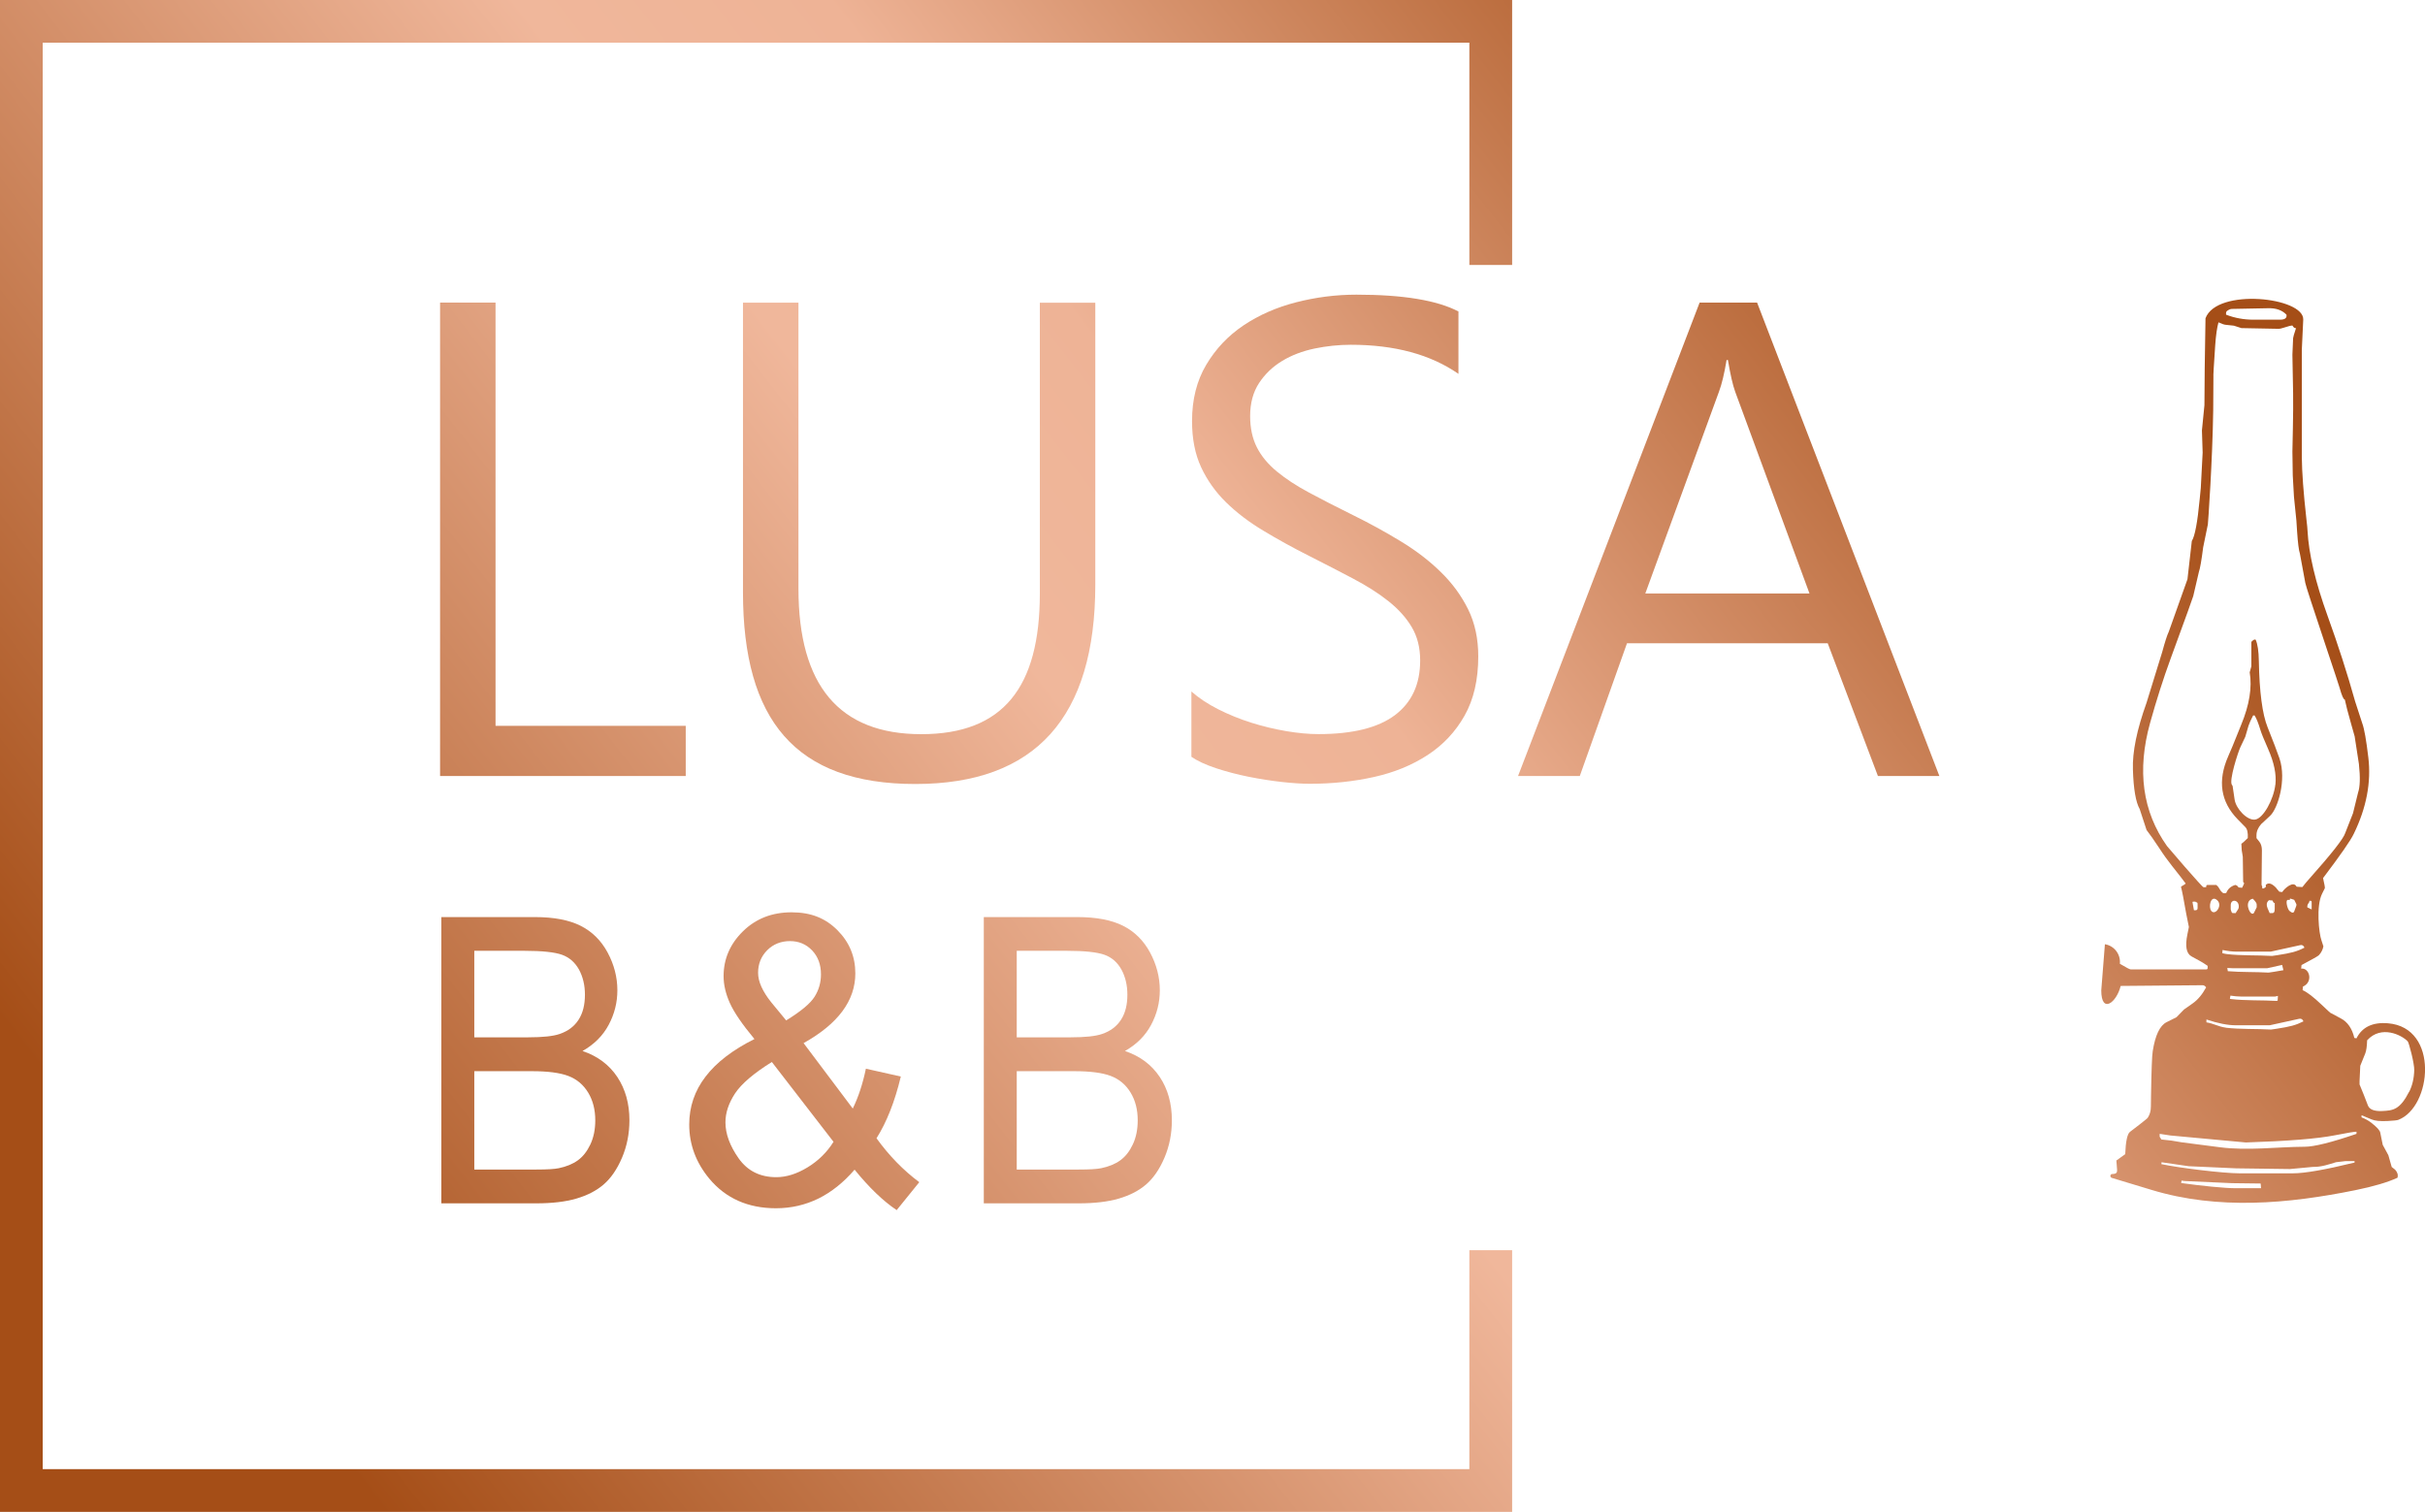 <?xml version="1.0" encoding="UTF-8"?>
<svg id="Ebene_1" xmlns="http://www.w3.org/2000/svg" xmlns:xlink="http://www.w3.org/1999/xlink" viewBox="0 0 340.16 212.11">
  <defs>
    <style>
      .cls-1 {
        fill: url(#Unbenannter_Verlauf_13);
      }

      .cls-1, .cls-2, .cls-3, .cls-4, .cls-5, .cls-6, .cls-7, .cls-8, .cls-9 {
        fill-rule: evenodd;
      }

      .cls-2 {
        fill: url(#Unbenannter_Verlauf_10);
      }

      .cls-3 {
        fill: url(#Unbenannter_Verlauf_12);
      }

      .cls-4 {
        fill: url(#Unbenannter_Verlauf_15);
      }

      .cls-5 {
        fill: url(#Unbenannter_Verlauf_17);
      }

      .cls-6 {
        fill: url(#Unbenannter_Verlauf_18);
      }

      .cls-7 {
        fill: url(#Unbenannter_Verlauf_14);
      }

      .cls-8 {
        fill: url(#Unbenannter_Verlauf_16);
      }

      .cls-9 {
        fill: url(#Unbenannter_Verlauf_11);
      }
    </style>
    <linearGradient id="Unbenannter_Verlauf_10" data-name="Unbenannter Verlauf 10" x1="333.23" y1="96.42" x2="114.4" y2="270.38" gradientUnits="userSpaceOnUse">
      <stop offset="0" stop-color="#a54e17"/>
      <stop offset=".38" stop-color="#eeb396"/>
      <stop offset=".5" stop-color="#f0b79b"/>
      <stop offset="1" stop-color="#a54e17"/>
    </linearGradient>
    <linearGradient id="Unbenannter_Verlauf_11" data-name="Unbenannter Verlauf 11" x1="250.69" y1="-6.26" x2="22.07" y2="171.26" gradientUnits="userSpaceOnUse">
      <stop offset="0" stop-color="#a54e17"/>
      <stop offset=".38" stop-color="#eeb396"/>
      <stop offset=".5" stop-color="#f0b79b"/>
      <stop offset="1" stop-color="#a54e17"/>
    </linearGradient>
    <linearGradient id="Unbenannter_Verlauf_12" data-name="Unbenannter Verlauf 12" x1="225.78" y1="-38.35" x2="-2.84" y2="139.18" gradientUnits="userSpaceOnUse">
      <stop offset="0" stop-color="#a54e17"/>
      <stop offset=".38" stop-color="#eeb396"/>
      <stop offset=".5" stop-color="#f0b79b"/>
      <stop offset="1" stop-color="#a54e17"/>
    </linearGradient>
    <linearGradient id="Unbenannter_Verlauf_13" data-name="Unbenannter Verlauf 13" x1="242.05" y1="-17.39" x2="13.43" y2="160.14" gradientUnits="userSpaceOnUse">
      <stop offset="0" stop-color="#a54e17"/>
      <stop offset=".38" stop-color="#eeb396"/>
      <stop offset=".5" stop-color="#f0b79b"/>
      <stop offset="1" stop-color="#a54e17"/>
    </linearGradient>
    <linearGradient id="Unbenannter_Verlauf_14" data-name="Unbenannter Verlauf 14" x1="266.62" y1="14.25" x2="38" y2="191.78" gradientUnits="userSpaceOnUse">
      <stop offset="0" stop-color="#a54e17"/>
      <stop offset=".38" stop-color="#eeb396"/>
      <stop offset=".5" stop-color="#f0b79b"/>
      <stop offset="1" stop-color="#a54e17"/>
    </linearGradient>
    <linearGradient id="Unbenannter_Verlauf_15" data-name="Unbenannter Verlauf 15" x1="292.08" y1="47.03" x2="63.46" y2="224.56" gradientUnits="userSpaceOnUse">
      <stop offset="0" stop-color="#a54e17"/>
      <stop offset=".38" stop-color="#eeb396"/>
      <stop offset=".5" stop-color="#f0b79b"/>
      <stop offset="1" stop-color="#a54e17"/>
    </linearGradient>
    <linearGradient id="Unbenannter_Verlauf_16" data-name="Unbenannter Verlauf 16" x1="258.41" y1="3.68" x2="29.79" y2="181.2" gradientUnits="userSpaceOnUse">
      <stop offset="0" stop-color="#a54e17"/>
      <stop offset=".38" stop-color="#eeb396"/>
      <stop offset=".5" stop-color="#f0b79b"/>
      <stop offset="1" stop-color="#a54e17"/>
    </linearGradient>
    <linearGradient id="Unbenannter_Verlauf_17" data-name="Unbenannter Verlauf 17" x1="275.42" y1="25.58" x2="46.8" y2="203.11" gradientUnits="userSpaceOnUse">
      <stop offset="0" stop-color="#a54e17"/>
      <stop offset=".38" stop-color="#eeb396"/>
      <stop offset=".5" stop-color="#f0b79b"/>
      <stop offset="1" stop-color="#a54e17"/>
    </linearGradient>
    <linearGradient id="Unbenannter_Verlauf_18" data-name="Unbenannter Verlauf 18" x1="287.03" y1="40.53" x2="58.41" y2="218.06" gradientUnits="userSpaceOnUse">
      <stop offset="0" stop-color="#a54e17"/>
      <stop offset=".38" stop-color="#eeb396"/>
      <stop offset=".5" stop-color="#f0b79b"/>
      <stop offset="1" stop-color="#a54e17"/>
    </linearGradient>
  </defs>
  <path class="cls-2" d="M308.16,126.59c.07.04.1.11.1.2v.61c0,.2-.1.3-.3.3h-.21l-.2-1.11c-.01-.07.02-.1.1-.1h.3l.06.07.14.04ZM313.75,127.86c.16-.23.26-.39.27-.47.2-1.15-1.11-1.39-1.11-.4v.61l.1.3c.04.13.11.2.2.2h.4c.04-.08.08-.16.13-.24ZM319.08,127.6v-.91c-.13,0-.23-.11-.3-.35l-.5-.05-.09.08c-.26.26-.3.6-.12,1.03l.3.7h.4c.2,0,.3-.17.3-.5ZM316.15,128.1l.4-.81v-.4c0-.19-.19-.46-.55-.81-1.25.3-.49,2.13-.05,2.11.1,0,.17-.04.2-.1ZM310.18,127.79c.57.75,1.76-.91.7-1.6-.81-.54-1.11,1.09-.7,1.6ZM321.17,127.81c.34.29.55.3.65.04l.3-.8v-.2l-.3-.6s-.19-.09-.51-.17c-.03,0-.06-.02-.1-.03.04.13.01.2-.1.2h-.2c-.35,0-.08,1.27.26,1.57ZM319.18,110.05c.15-1.42-.19-3.07-1.02-4.96-.6-1.36-.96-2.25-1.08-2.66-.3-1-.58-1.69-.83-2.06-.07-.01-.14-.01-.2,0-.32.62-.53,1.1-.64,1.43l-.46,1.57-.7,1.48c-.3.64-1.62,4.67-1.17,5.27l.09.13.28,1.9c.19,1.32,1.78,3,2.89,2.83,1.13-.16,2.6-2.83,2.83-4.93ZM337.95,153.16c.43-.86.67-1.86.7-3.03.03-.92-.75-3.87-.91-4.03-.83-.89-3.72-2.34-5.7-.15-.02.84-.11,1.45-.26,1.84l-.7,1.73-.04.87c-.06,1.11-.08,1.69-.06,1.75l.6,1.47.57,1.47c.22.57.87.83,1.96.79,1.6-.06,2.54-.2,3.83-2.72ZM312.26,44.15c1.22.47,2.5.7,3.83.7h3.73c.69,0,.99-.23.91-.7-.6-.63-1.45-.93-2.52-.91l-5.14.1c-.21,0-.45.11-.7.3-.11.09-.14.26-.11.51ZM317.11,166.04l-4.01-.05-6.66-.3-.43-.06-.05.34c2.77.39,6.11.73,7.64.73h3.56l-.05-.65ZM311.72,133.72c.2.05.41.1.64.13,1.93.24,4.39.14,6.35.26l.76-.11c1.93-.3,2.68-.49,3.78-1.05-.12-.3-.32-.42-.6-.35l-4.14.91h-4.73c-.6,0-1.27-.08-2.02-.23l-.03.44ZM312.22,144.18c1.93.24,4.39.14,6.35.26l.76-.11c1.93-.3,2.68-.49,3.78-1.04-.12-.3-.32-.42-.6-.36l-4.14.91h-4.74c-1.11,0-2.49-.26-4.13-.81v.4c1.06.17,1.66.6,2.72.74ZM303.21,163.04l-.03.28c2.51.54,8.71,1.29,10.97,1.29h7.46c1.7,0,4.58-.51,8.67-1.51v-.2h-1.31l-1.29.15c-.94.28-2.04.69-3.25.66l-3.22.3-7.56-.1-6.65-.3-3.78-.55ZM330.55,159.07v-.3c-.33,0-1.35.18-3.07.51-2.44.48-6.58.81-12.45,1l-10.59-.98c-.5-.08-1.01-.16-1.5-.23v.4l.24.39,1.43.16s.51.09,1.43.24l5.34.69c3.96.51,7.95-.05,11.92-.07,1.3,0,3.72-.6,7.26-1.81ZM319.35,124.67l.38.43.4.05c.27-.45,1.57-1.67,2.02-.75l.81.05c.33-.42.66-.83,1.02-1.22,3.09-3.47,4.75-5.59,4.98-6.34l1.1-2.8.71-2.89c.28-.8.32-2.14.12-4.01l-.6-3.89-.49-1.73c-.45-1.57-.74-2.71-.89-3.43-.17.02-.42-.53-.74-1.68-.09-.33-.74-2.27-1.93-5.84-1.85-5.53-2.81-8.48-2.87-8.84l-.76-4.12c-.15-.44-.28-1.46-.39-3.06l-.1-1.55-.34-3.34-.17-3.02-.05-3.33c0-.46.15-5.76.1-8.16l-.1-5.44.1-2.32c0-.11.13-.58.41-1.41-.17.05-.34-.07-.51-.36-.15-.01-.58.09-1.27.32-.3.1-.51.14-.64.14l-5.24-.1-1.06-.34-1.12-.12c-.25-.02-.59-.14-1.04-.35-.2.71-.36,1.79-.46,3.24-.19,2.81-.28,4.28-.25,4.42l-.03,4.71c-.1,7.02-.72,15.86-.75,15.98l-.66,3.23c-.23,1.81-.43,2.96-.6,3.44l-.79,3.39c-.01.1-1.07,3.03-3.18,8.79-1.02,2.79-1.98,5.79-2.87,8.99-1.86,6.68-1.07,12.44,2.37,17.29.09.13,4.89,5.72,5.1,5.76.13.02.27.02.4,0-.02-.2.04-.31.2-.31h1.21c.16.14.27.25.32.34l.26.42c.06.09.16.21.33.35.15.08.32.08.5,0,.22-.56.64-.93,1.26-1.11.22.06.37.18.45.35l.5.05c.2-.39.3-.61.3-.66-.1-.05-.15-.13-.15-.26l-.05-3.43c0-.12-.14-.77-.15-.91l-.05-.91c.15-.09.45-.36.9-.81.04-.75-.07-1.26-.35-1.54l-1.06-1.08c-2.4-2.46-2.85-5.4-1.34-8.84.39-.89.8-1.86,1.22-2.93.3-.77.5-1.26.6-1.49,1.16-2.79,1.55-5.25,1.2-7.37l.23-.84v-3.43l.1-.1c.21-.21.38-.28.51-.2.27.61.42,1.61.44,2.98.08,4.36.49,7.46,1.23,9.3.78,1.95,1.33,3.4,1.66,4.35,1.04,3.07-.25,7.09-1.31,8.07l-1.25,1.16c-.44.5-.66,1.02-.66,1.57v.4l.4.5c.24.3.36.71.36,1.21l-.05,4.84.06.17c.04.09.05.2.04.34h.2l.3-.2v-.31c.39-.37.9-.19,1.54.53ZM320.13,135.37l-2.12.47h-4.74c-.26,0-.55-.02-.84-.04l.07.45c1.81.16,3.96.09,5.71.2l.75-.11c.53-.08.96-.16,1.34-.23l-.18-.73ZM296.17,164.72c-.2.17-.2.34,0,.51l5.65,1.71c9.32,2.83,19.15,1.95,28.58.03,2.55-.52,4.52-1.1,5.9-1.74.11-.4,0-.78-.34-1.14l-.47-.37-.47-1.65-.79-1.46-.35-1.73c-.06-.29-.44-.72-1.16-1.29-.44-.36-.93-.63-1.46-.83v-.3s.5.2,1.39.58c.47.21,1.22.28,2.26.23.84-.04,1.35-.1,1.5-.16,4.71-1.79,5.79-12.95-1.44-13.55-2.16-.18-3.63.53-4.42,2.11l-.3-.05c-.31-1.32-.94-2.23-1.87-2.73l-1.51-.81s-.46-.4-1.22-1.13c-1.13-1.08-2.02-1.76-2.66-2.04l.05-.5c1.48-.64.92-2.67-.25-2.52l.05-.5c1.51-.8,2.32-1.26,2.42-1.37.34-.35.55-.77.65-1.25-.08-.28-.17-.56-.27-.83-.36-.98-.78-4.85.09-6.57l.38-.76c.03-.08-.05-.55-.25-1.42,2.42-3.2,3.86-5.26,4.31-6.21,1.78-3.65,2.46-7.23,2.04-10.72-.29-2.44-.57-4.04-.85-4.78l-1-3.07c-1.09-3.9-2.38-7.9-3.87-12.02-1.71-4.73-2.64-8.71-2.81-11.95,0-.23-.06-.78-.16-1.65-.41-3.66-.62-6.55-.64-8.68v-15.02l.2-4.24c.15-3.15-12.11-4.5-13.71-.2l-.11,6.96-.04,5.24-.35,3.53.1,3.12-.26,4.96c-.06.66-.12,1.18-.15,1.53-.31,3.27-.68,5.24-1.11,5.91l-.61,5.36-2.62,7.36c-.22.45-.53,1.4-.92,2.84l-2.2,7.13c-1.36,3.79-2,6.91-1.91,9.38.08,2.72.4,4.57.95,5.54l.96,2.93c.44.56,1.02,1.39,1.76,2.51.6.93,1.21,1.77,1.82,2.54.91,1.15,1.55,1.96,1.91,2.46-.07.07-.13.13-.21.17-.28.16-.43.26-.45.29.13.45.38,1.73.75,3.85l.36,1.79-.21,1.04c-.34,1.66-.15,2.68.57,3.08l1.17.64c.25.13.62.36,1.1.69v.3c0,.14-.07.2-.2.2h-10.59c-.14,0-.65-.27-1.52-.79.13-1.33-.79-2.53-2.1-2.74l-.51,6.47c0,3.38,2.16,1.71,2.72-.62l11.49-.1c.18,0,.35.1.5.3-.54,1-1.17,1.74-1.86,2.23l-1.25.88-1.05,1.08-1.38.69c-.96.48-1.6,1.84-1.95,4.07-.11.66-.18,2.74-.24,6.22l-.02,1.55c0,.62-.15,1.13-.43,1.56-.05.09-.47.43-1.22,1.01l-1.28.98c-.38.29-.6,1.34-.67,3.13l-1.24.89.1,1.31c.03.35-.12.54-.44.57l-.37.03ZM324.25,126.49c0-.07-.04-.11-.1-.11h-.2c0,.13-.04.23-.11.31-.14.15-.2.35-.19.6l.61.3v-1.11ZM312.79,140.13c.06.01.11.02.17.03,1.93.24,4.38.14,6.35.26l.18-.03.04-.67-.42.09h-4.74c-.46,0-.96-.05-1.5-.13l-.08.45Z"/>
  <polygon class="cls-9" points="212.11 175.4 206.11 175.4 206.11 206.11 5.99 206.11 5.99 5.99 206.11 5.99 206.11 37.17 212.11 37.17 212.11 0 0 0 0 212.11 212.11 212.11 212.11 175.4"/>
  <polygon class="cls-3" points="96.19 108.87 61.73 108.87 61.73 42.45 69.51 42.45 69.51 101.83 96.19 101.83 96.19 108.87"/>
  <path class="cls-1" d="M153.64,82.01c0,18.65-8.41,27.98-25.24,27.98s-24.18-8.97-24.18-26.91v-40.62h7.78v40.11c0,13.62,5.74,20.43,17.23,20.43s16.63-6.58,16.63-19.73v-40.8h7.78v39.55Z"/>
  <path class="cls-7" d="M167.12,106.18v-9.17c1.05.93,2.31,1.76,3.77,2.5,1.47.74,3.01,1.37,4.63,1.88,1.62.51,3.25.9,4.89,1.18,1.64.28,3.15.42,4.54.42,4.79,0,8.36-.89,10.72-2.66,2.36-1.78,3.54-4.33,3.54-7.67,0-1.79-.39-3.35-1.18-4.68-.79-1.33-1.88-2.54-3.27-3.64-1.39-1.1-3.03-2.15-4.93-3.15-1.9-1-3.94-2.06-6.14-3.17-2.32-1.17-4.48-2.36-6.48-3.57-2.01-1.2-3.75-2.53-5.23-3.98-1.48-1.45-2.65-3.1-3.5-4.93s-1.27-3.99-1.27-6.46c0-3.03.66-5.66,1.99-7.9,1.33-2.24,3.07-4.08,5.23-5.53s4.62-2.53,7.39-3.24,5.58-1.07,8.45-1.07c6.55,0,11.32.79,14.31,2.36v8.75c-3.92-2.72-8.95-4.08-15.1-4.08-1.7,0-3.4.18-5.09.53-1.7.36-3.21.93-4.54,1.74-1.33.8-2.41,1.84-3.24,3.1-.83,1.27-1.25,2.81-1.25,4.63,0,1.7.32,3.16.95,4.4s1.57,2.36,2.8,3.38c1.24,1.02,2.74,2.01,4.52,2.96s3.82,2.01,6.14,3.15c2.38,1.17,4.63,2.41,6.76,3.71,2.13,1.3,4,2.73,5.6,4.31,1.61,1.57,2.88,3.32,3.82,5.23s1.41,4.11,1.41,6.58c0,3.27-.64,6.04-1.92,8.31-1.28,2.27-3.01,4.11-5.19,5.53s-4.69,2.45-7.53,3.08-5.84.95-8.99.95c-1.05,0-2.35-.08-3.89-.25s-3.12-.42-4.72-.74-3.13-.73-4.56-1.2c-1.44-.48-2.59-1.01-3.45-1.6Z"/>
  <path class="cls-4" d="M253.82,83.26l-10.42-28.3c-.34-.93-.68-2.41-1.02-4.45h-.19c-.31,1.88-.66,3.37-1.07,4.45l-10.33,28.3h23.02ZM272.03,108.87h-8.61l-7.04-18.62h-28.16l-6.62,18.62h-8.66l25.47-66.42h8.06l25.57,66.42Z"/>
  <path class="cls-8" d="M66.53,164.08h8.7c1.49,0,2.54-.06,3.15-.19,1.06-.22,1.95-.58,2.67-1.1s1.3-1.26,1.76-2.23c.46-.98.69-2.1.69-3.38,0-1.5-.33-2.8-1-3.9-.67-1.1-1.59-1.88-2.78-2.33s-2.89-.67-5.11-.67h-8.08v13.81ZM66.53,145.53h7.56c2.05,0,3.52-.16,4.41-.47,1.18-.4,2.06-1.07,2.66-2s.89-2.1.89-3.51c0-1.33-.28-2.51-.83-3.52-.56-1.01-1.35-1.71-2.38-2.08-1.03-.37-2.81-.56-5.32-.56h-6.99v12.13ZM61.91,168.82v-40.16h13.11c2.67,0,4.81.41,6.42,1.22,1.61.81,2.88,2.06,3.79,3.75s1.37,3.46,1.37,5.3c0,1.72-.41,3.33-1.22,4.85-.81,1.52-2.03,2.74-3.67,3.67,2.11.71,3.74,1.93,4.88,3.64,1.14,1.72,1.7,3.74,1.7,6.08,0,1.88-.35,3.63-1.04,5.25-.69,1.62-1.55,2.86-2.56,3.74-1.02.88-2.29,1.54-3.83,1.99-1.53.45-3.41.67-5.64.67h-13.33Z"/>
  <path class="cls-5" d="M116.92,160.19l-8.65-11.2c-2.55,1.59-4.27,3.06-5.17,4.42-.89,1.36-1.34,2.71-1.34,4.04,0,1.63.62,3.31,1.86,5.07,1.24,1.75,3,2.63,5.27,2.63,1.42,0,2.88-.46,4.39-1.38,1.51-.92,2.72-2.11,3.63-3.57ZM110.29,143.15c2.05-1.26,3.37-2.36,3.97-3.31.6-.95.9-2,.9-3.15,0-1.37-.42-2.49-1.25-3.36-.83-.87-1.87-1.3-3.11-1.3s-2.34.43-3.19,1.29c-.85.86-1.27,1.91-1.27,3.15,0,.62.15,1.27.46,1.96.31.68.76,1.41,1.38,2.18l2.1,2.55ZM119.89,164.08c-1.56,1.81-3.25,3.16-5.09,4.07-1.84.9-3.82,1.36-5.95,1.36-3.93,0-7.05-1.39-9.36-4.16-1.87-2.26-2.81-4.79-2.81-7.59,0-2.48.76-4.73,2.29-6.72,1.53-2,3.82-3.76,6.86-5.27-1.73-2.08-2.88-3.77-3.46-5.07s-.87-2.55-.87-3.75c0-2.41.9-4.51,2.71-6.29,1.81-1.78,4.09-2.67,6.83-2.67s4.77.84,6.44,2.52,2.5,3.7,2.5,6.05c0,3.82-2.42,7.08-7.26,9.78l6.9,9.18c.79-1.61,1.4-3.47,1.84-5.59l4.9,1.1c-.84,3.51-1.98,6.39-3.41,8.66,1.77,2.45,3.77,4.5,6,6.16l-3.17,3.92c-1.91-1.28-3.87-3.17-5.9-5.67Z"/>
  <path class="cls-6" d="M142.62,164.08h8.7c1.49,0,2.54-.06,3.15-.19,1.06-.22,1.95-.58,2.67-1.1s1.3-1.26,1.76-2.23c.46-.98.69-2.1.69-3.38,0-1.5-.33-2.8-1-3.9s-1.59-1.88-2.78-2.33c-1.18-.45-2.89-.67-5.11-.67h-8.08v13.81ZM142.62,145.53h7.56c2.05,0,3.52-.16,4.41-.47,1.18-.4,2.06-1.07,2.66-2s.89-2.1.89-3.51c0-1.33-.28-2.51-.83-3.52-.56-1.01-1.35-1.71-2.38-2.08s-2.81-.56-5.32-.56h-6.99v12.13ZM138,168.82v-40.16h13.11c2.67,0,4.81.41,6.42,1.22,1.61.81,2.88,2.06,3.79,3.75s1.37,3.46,1.37,5.3c0,1.72-.41,3.33-1.22,4.85-.81,1.52-2.03,2.74-3.67,3.67,2.11.71,3.74,1.93,4.88,3.64s1.7,3.74,1.7,6.08c0,1.88-.35,3.63-1.04,5.25-.69,1.62-1.55,2.86-2.56,3.74-1.02.88-2.29,1.54-3.83,1.99-1.53.45-3.41.67-5.64.67h-13.33Z"/>
</svg>